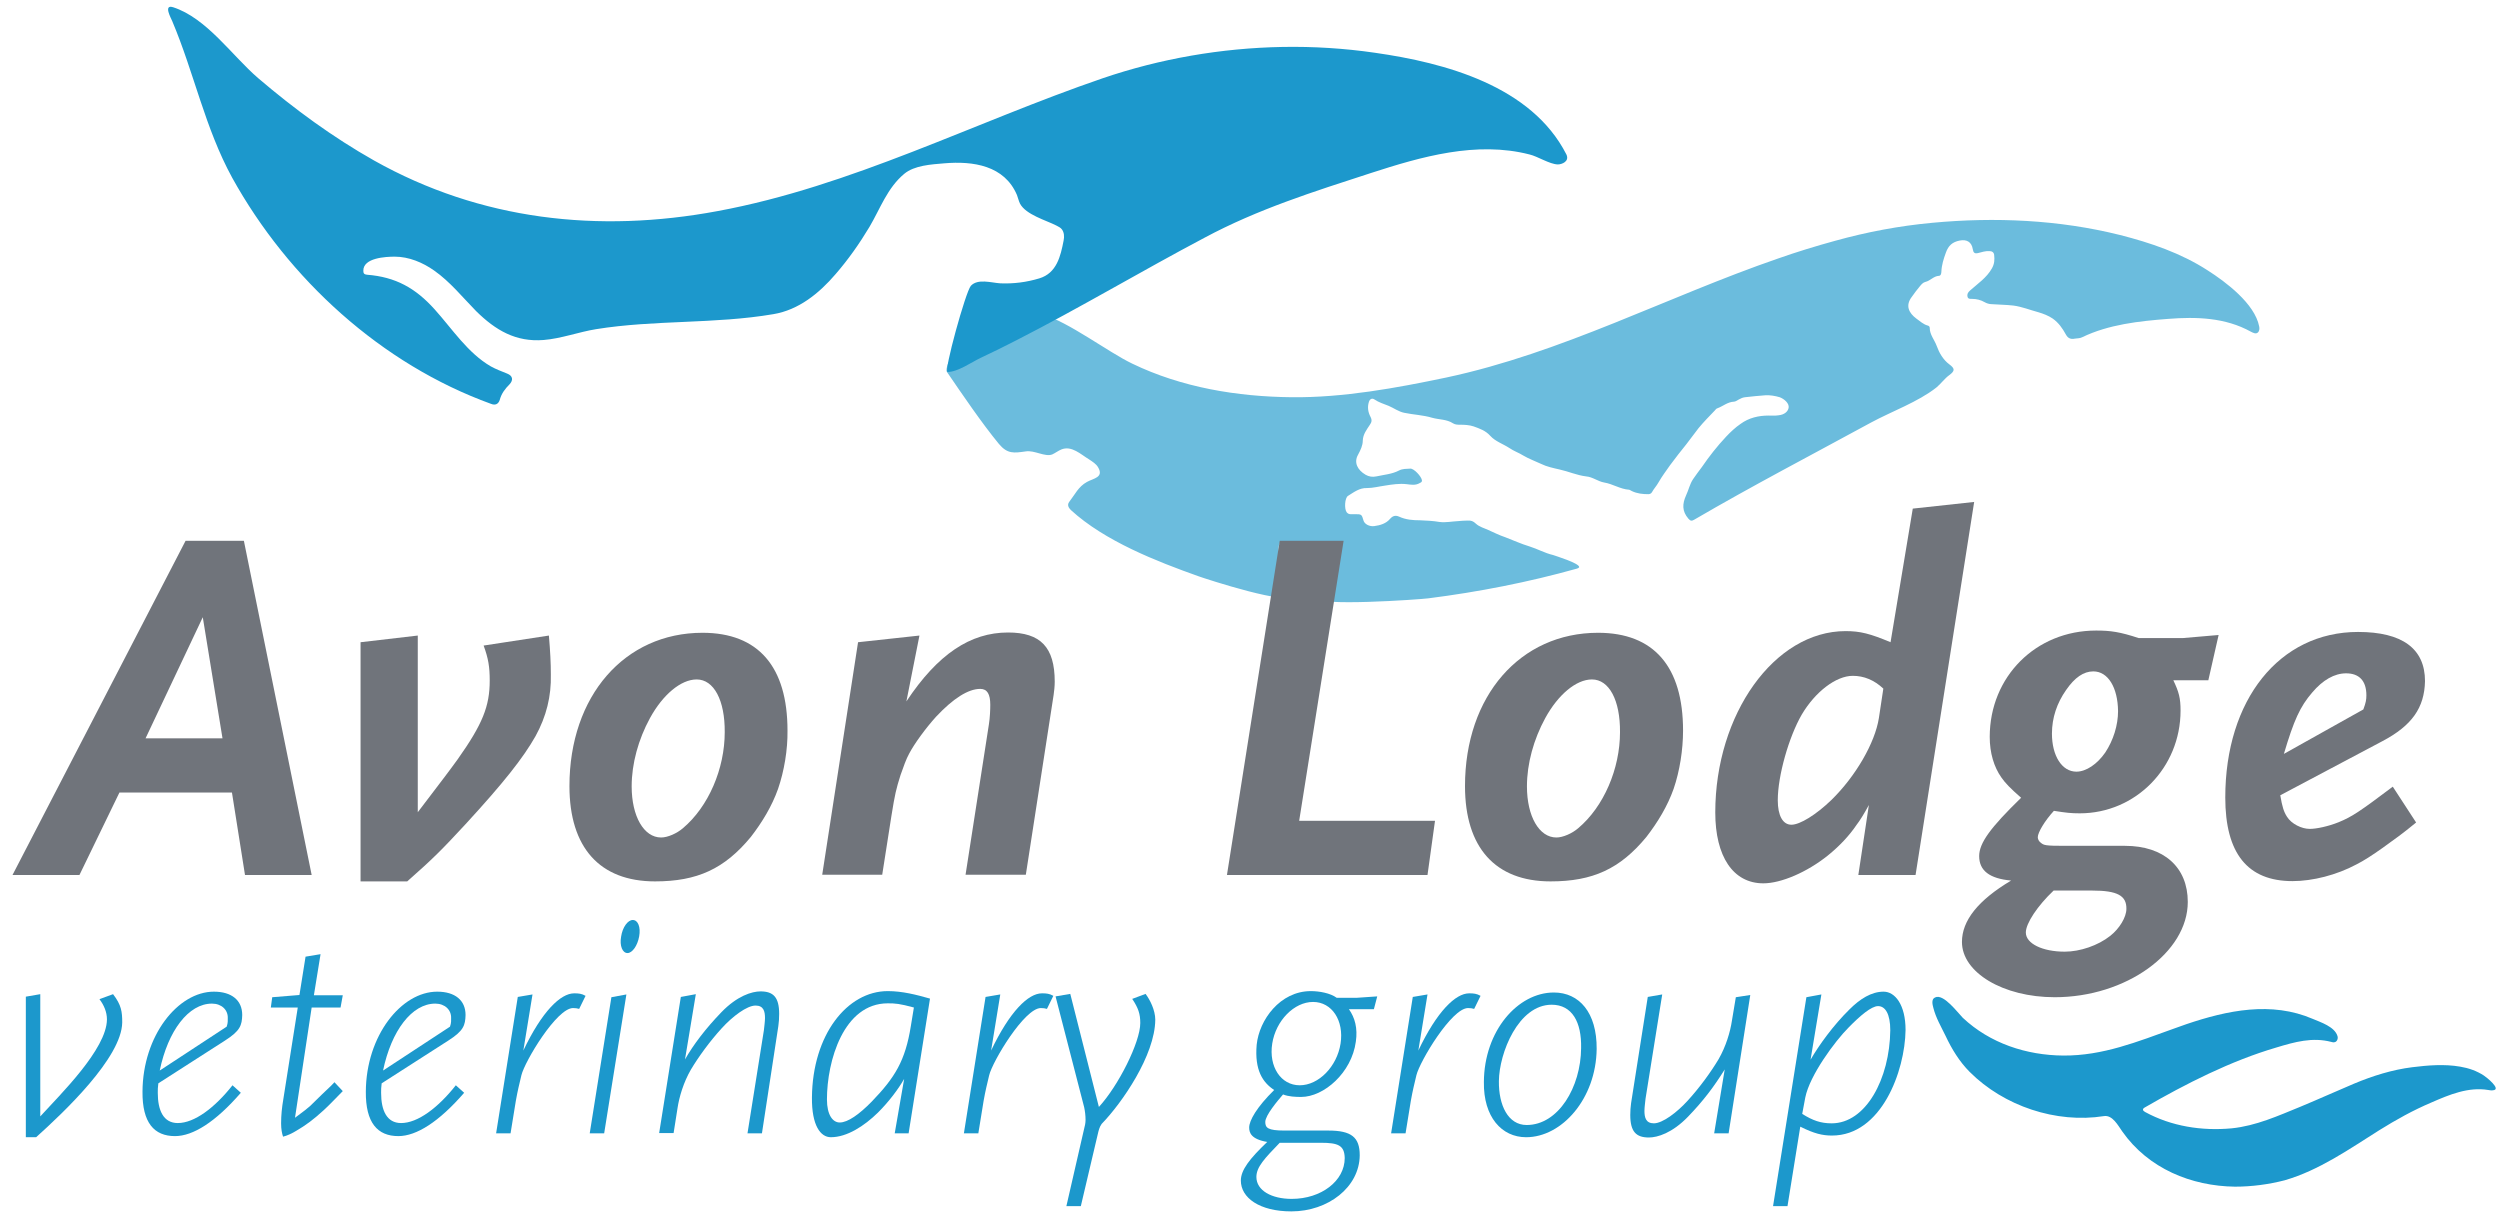 <?xml version="1.0" encoding="utf-8"?>
<!-- Generator: Adobe Illustrator 22.0.1, SVG Export Plug-In . SVG Version: 6.00 Build 0)  -->
<svg version="1.1" id="Layer_1" xmlns="http://www.w3.org/2000/svg" xmlns:xlink="http://www.w3.org/1999/xlink" x="0px" y="0px"
	 viewBox="0 0 900 440" style="enable-background:new 0 0 900 440;" xml:space="preserve">
<g>
	<path style="fill:#1C98CC;" d="M13,409.4H9.3v-50.6l5.2-0.9v44c7.2-7.9,23.9-24.2,24-34.9c0-2.7-1.1-5.2-2.7-7.3l4.9-1.8
		c3,3.9,3.3,6.3,3.3,10.2C43.8,380.8,22.9,400.5,13,409.4z"/>
	<path style="fill:#1C98CC;" d="M81,374.6l-24,15.4c-0.2,1.8-0.2,2-0.2,3.4c0,6.3,2,10.9,7.2,10.9c6,0,13.3-5.5,19.7-13.6l3,2.7
		c-9.1,10.5-17.2,15.6-23.7,15.6c-7.5,0-11.8-4.8-11.7-16c0.1-20.2,12.8-36,25.7-36c6.4,0,10.2,3.1,10.2,8.4
		C87.1,369.1,86.5,371.1,81,374.6z M76.3,361.3c-8.4,0-15.8,9.7-18.8,24.1l24.1-15.8c0.5-1.4,0.4-2.4,0.4-3.1
		C82.1,363.6,79.8,361.3,76.3,361.3z"/>
	<path style="fill:#1C98CC;" d="M122.6,362.7h-10.4l-6,39.7c6.6-4.9,4.8-3.7,9.7-8.4c4.1-3.9,3.3-3.1,4.5-4.4l3,3.2
		c-2.3,2.3-4.5,4.7-6.9,6.9c-3.7,3.4-6.6,5.5-9.7,7.3c-1.6,1-3.3,1.8-4.9,2.2c-0.4-1.2-0.7-2.7-0.7-4.8c0-2.9,0.3-5.8,0.8-8.7
		l5.2-33h-9.7L98,359l9.8-0.8l2.2-13.8l5.4-0.9l-2.4,14.8h10.4L122.6,362.7z"/>
	<path style="fill:#1C98CC;" d="M161.4,374.6l-24,15.4c-0.2,1.8-0.2,2-0.2,3.4c0,6.3,2,10.9,7.2,10.9c6,0,13.3-5.5,19.7-13.6l3,2.7
		c-9.1,10.5-17.2,15.6-23.7,15.6c-7.5,0-11.8-4.8-11.7-16c0.1-20.2,12.8-36,25.7-36c6.4,0,10.2,3.1,10.2,8.4
		C167.5,369.1,166.9,371.1,161.4,374.6z M156.7,361.3c-8.4,0-15.8,9.7-18.8,24.1l24.1-15.8c0.5-1.4,0.4-2.4,0.4-3.1
		C162.5,363.6,160.2,361.3,156.7,361.3z"/>
	<path style="fill:#1C98CC;" d="M208.5,363.2c-0.7-0.2-1.3-0.3-2.2-0.3c-5.9,0-17.4,19.2-18.6,24.2c-0.8,3.4-1.3,5.3-2,9.2
		l-1.9,11.7h-5.2l7.8-49.1l5.3-0.9l-3.3,20.2c6.7-14.1,13.4-20.6,18.3-20.6c1.6,0,2.7,0.1,4.1,0.9L208.5,363.2z"/>
	<path style="fill:#1C98CC;" d="M217.5,408h-5.2l7.8-49l5.4-1L217.5,408z M225.9,343.1c-1.8,0-2.9-2.6-2.3-5.9c0.5-3.4,2.4-6,4.2-6
		c1.9,0,2.9,2.6,2.3,5.9C229.5,340.5,227.6,343.1,225.9,343.1z"/>
	<path style="fill:#1C98CC;" d="M280.2,369.4l-5.9,38.6h-5.2l5.9-37.1c0.1-1,0.4-3.2,0.4-4.4c0-2.4-0.5-4.5-3.4-4.5
		c-3.1,0-8.3,3.9-12.2,8.2c-4.2,4.6-8.3,10.2-11.1,14.9c-2.6,4.5-4.2,9.8-4.8,13.9l-1.4,8.9h-5.2l7.8-49l5.4-1l-3.9,23.5
		c3-5.3,7.5-11.2,13.1-17c5.7-5.9,11-7.5,14.1-7.5c4.6,0,6.7,2.1,6.7,8.1C280.5,366.5,280.4,368.1,280.2,369.4z"/>
	<path style="fill:#1C98CC;" d="M327.1,408h-5l3.4-19.6c-2.1,3.7-5.5,8.2-9.4,12.1c-5,4.9-11.2,8.9-17,8.9c-3.7,0-6.9-4.2-6.8-14.3
		c0.2-22.6,12.7-38.3,27.3-38.3c5.2,0,10.3,1.3,15.2,2.7L327.1,408z M319.6,361.2c-15.9,0-21.9,20.7-21.9,34.6
		c0,5.6,2.1,8.3,4.6,8.3c2.9,0,7-2.9,11.5-7.5c8.4-8.7,12.1-14.7,14.1-27.2l1.1-6.7C323.8,361.3,322.3,361.2,319.6,361.2z"/>
	<path style="fill:#1C98CC;" d="M376.9,363.2c-0.7-0.2-1.3-0.3-2.2-0.3c-5.9,0-17.4,19.2-18.6,24.2c-0.8,3.4-1.3,5.3-2,9.2
		l-1.9,11.7H347l7.8-49.1l5.3-0.9l-3.3,20.2c6.7-14.1,13.4-20.6,18.3-20.6c1.6,0,2.7,0.1,4.1,0.9L376.9,363.2z"/>
	<path style="fill:#1C98CC;" d="M396.6,404.6c-0.8,1.1-1.1,2.4-1.4,3.7l-6.1,25.9h-5.2l6.4-27.9c0.2-0.8,0.5-1.9,0.5-3.1
		c0-1.6-0.2-3.2-0.5-4.6l-10.3-39.9l5.3-0.9l10.3,40.7c7-7.6,14.9-23.3,14.9-30.2c0-3.3-0.7-5.4-2.9-8.7l4.8-1.8
		c1.6,2.1,3.5,5.9,3.5,9.3C415.8,379.9,403.9,397.1,396.6,404.6z"/>
	<path style="fill:#1C98CC;" d="M494.6,363.3h-9c2.2,3.1,3.2,6.9,2.5,11.7c-1.5,11.2-11.5,19.9-19.7,19.9c-2,0-4.5-0.1-6.5-0.9
		c-1.9,2.2-6.4,7.5-6.4,9.9c0,2.1,0.9,3.1,6.9,3.1h15.8c8.3,0,11.3,2.4,11.3,8.9c-0.1,11.5-11.4,20.2-24.6,20.2
		c-11.5,0-18.2-4.9-18.2-11.1c0-3.8,3.2-7.9,9.5-13.9c-5.9-1-6.5-3.4-6.5-5.2c0-2.5,2.7-7.3,9-13.5c-4.1-2.7-7.1-7.1-6.3-16.3
		c0.9-8.9,8.4-19.3,19.5-19.3c3,0,7,0.7,9.3,2.4h7.3l7.3-0.5L494.6,363.3z M475.5,411.4h-14.8c-5.4,5.6-8.4,8.7-8.4,12.3
		c0,4.9,5.5,7.9,12.7,7.9c10.7,0,19.1-6.5,19.1-14.7C484,412.3,481.7,411.4,475.5,411.4z M472.7,360.7c-6.8,0-13.4,6.7-14.7,15
		c-1.3,8.3,3.1,15,9.9,15c6.8,0,13.4-6.7,14.7-15C483.9,367.4,479.5,360.7,472.7,360.7z"/>
	<path style="fill:#1C98CC;" d="M530.7,363.2c-0.7-0.2-1.3-0.3-2.2-0.3c-5.9,0-17.4,19.2-18.6,24.2c-0.8,3.4-1.3,5.3-2,9.2
		l-1.9,11.7h-5.2l7.8-49.1l5.3-0.9l-3.3,20.2c6.7-14.1,13.4-20.6,18.3-20.6c1.6,0,2.7,0.1,4.1,0.9L530.7,363.2z"/>
	<path style="fill:#1C98CC;" d="M549.4,409.4c-8.8,0-15.4-7.3-15.2-19.9c0.1-18.4,12.2-32.2,25.2-32.2c9.1,0,15.5,7.2,15.4,20.3
		C574.6,395.5,562.3,409.4,549.4,409.4z M558.6,361.7c-12,0-18.9,17.4-19,27.5c-0.1,8.7,3.3,15.8,10,15.8
		c11.4,0,19.5-13.6,19.6-27.7C569.4,368,566,361.7,558.6,361.7z"/>
	<path style="fill:#1C98CC;" d="M622.3,408h-5.2l3.8-23c-3.8,6.1-7.6,11.2-13.2,17c-5.7,5.9-11,7.5-14.1,7.5c-4.6,0-6.7-2.1-6.7-8.1
		c0-1.3,0.1-3,0.3-4.3l6-38.2l5.2-0.9l-6,37.5c-0.1,1-0.4,3.2-0.4,4.4c0,2.4,0.5,4.5,3.4,4.5c3.1,0,8.3-3.9,12.2-8.2
		c4.2-4.6,8.3-10.2,11.1-14.9c2.6-4.5,4.2-9.8,4.8-13.9l1.4-8.4l5.2-0.8L622.3,408z"/>
	<path style="fill:#1C98CC;" d="M659.5,408.8c-3.4,0-6.4-0.7-11.4-3.2l-4.6,28.6h-5.2l12-75.2l5.4-1l-3.9,23.5
		c3-5.2,8.2-12.4,14-18.1c3.8-3.8,7.9-6.4,12.3-6.4c4.1,0,7.9,4.7,7.9,13.8C685.8,385.6,677.3,408.8,659.5,408.8z M676.1,362.2
		c-2.4,0-6.5,3.5-10.6,7.7c-4.9,4.9-14,17.2-15.6,25.2l-1.1,5.9c3.8,2.4,6.7,3.4,10.6,3.4c12.3,0,20.9-16,21.1-33.5
		C680.5,365,678.7,362.2,676.1,362.2z"/>
</g>
<g>
	<g>
		<path style="fill:#6BBCDD;" d="M568.5,204.1c0,0.2-0.2,0.4-0.8,0.6c-17.5,4.9-35.4,8.4-53.5,10.7c-3,0.4-41,3.1-40.6-0.3
			c0.6-5.6,6.7-10.8,8.5-16.3c1.1-3.5,1.5-3.6-2.3-3.6c-5.8,0-11.7,0-17.5,0c-1.4,0-1.9,0.4-2,1.9c-0.3,5.3,5.8,11.8,5.3,17.1
			c-0.4,4.4-31.8-5.9-34-6.7c-15.2-5.4-33.9-12.7-46.1-23.9c-0.8-0.8-1.4-1.8-0.6-2.9c2.1-2.7,3.3-5.5,6.4-7.2
			c2.3-1.3,6.2-1.6,4-5.3c-0.7-1.2-2-2-3.2-2.8c-3-1.8-6.3-5.1-10-3.6c-1.2,0.5-2.2,1.3-3.3,1.8c-2.6,1-6.4-1.6-9.5-1.1
			c-4.3,0.6-6.6,1-9.7-2.7c-6.1-7.4-13.3-18-18.7-25.9c-0.6-0.9,0.7-4.5,1.8-5c12.6-5.7,32.2-15.8,32.6-15.7
			c9.3,2.6,23.7,13.6,32.3,17.7c17.8,8.6,37.8,11.9,57.4,12.1c18.5,0.2,37.6-3.3,55.7-7.1C562.4,127,600,106.9,640,93.1
			c6.8-2.4,13.7-4.5,20.6-6.4c11.5-3.2,23.2-5.4,35.1-6.5c22.5-2.1,45.5-1.1,67.5,4.4c11,2.8,21.9,6.5,31.5,12.7
			c6.6,4.2,17,12,18.6,20.2c0.2,0.8,0.1,1.8-0.6,2.3c-0.7,0.5-1.6,0-2.4-0.4c-9.2-5.1-19.6-5.4-29.8-4.6c-10.4,0.8-21.4,2-30.9,6.6
			c-0.8,0.4-1.7,0.4-2.6,0.5c-1.4,0.3-2.5,0-3.3-1.5c-1.2-2.2-2.6-4.2-4.7-5.7c-1.6-1.1-3.5-1.8-5.2-2.3c-3-0.8-5.9-2-9-2.4
			c-2.6-0.3-5.2-0.3-7.8-0.5c-0.9,0-1.8-0.3-2.5-0.7c-1.4-0.8-2.9-1.2-4.5-1.2c-0.7,0-1.5,0.1-1.7-0.8c-0.2-0.8,0.1-1.5,0.9-2.2
			c2.8-2.5,6-4.6,7.9-8c0.9-1.6,1-3.1,0.8-4.8c-0.1-1-0.8-1.4-1.7-1.4c-1.5-0.1-2.8,0.4-4.1,0.7c-1.2,0.3-1.7-0.1-1.9-1.4
			c-0.4-2.6-2.2-3.6-4.7-3.1c-2.6,0.5-4.1,1.8-5,4.4c-0.8,2.2-1.5,4.4-1.6,6.8c0,0.6-0.2,1.5-0.9,1.5c-1.9,0.1-3.1,1.8-4.9,2.2
			c-0.8,0.2-1.4,0.9-1.9,1.5c-1,1.2-2,2.5-2.9,3.8c-2.5,3.2-1.1,5.9,1.6,7.9c1.3,0.9,2.5,2.1,4.1,2.5c0.4,0.1,0.7,0.4,0.7,0.8
			c0,2.5,1.7,4.3,2.5,6.5c0.9,2.5,2.3,5,4.6,6.7c2,1.5,2,2.3,0,3.8c-1.8,1.3-3,3.1-4.7,4.5c-6.6,5.2-16.1,8.6-23.5,12.6
			c-21.3,11.6-42.8,22.8-63.7,35c-0.9,0.5-1.3,0.5-2.1-0.4c-2.3-2.7-2.2-5.3-0.8-8.4c0.9-1.9,1.3-4,2.5-5.8c1-1.5,2.1-2.9,3.2-4.4
			c2.6-3.8,5.5-7.5,8.7-10.9c1.6-1.7,3.3-3.3,5.2-4.6c3-2.2,6.5-3,10.1-3c1.2,0,2.4,0.1,3.6-0.1c2.1-0.2,3.4-1.4,3.6-2.7
			c0.3-1.6-1.6-3.2-3.2-3.8c-1.7-0.5-3.5-0.8-5.2-0.7c-2.4,0.2-4.9,0.4-7.3,0.7c-0.8,0.1-1.5,0.4-2.2,0.8c-0.6,0.3-1.2,0.8-1.8,0.8
			c-2.3,0.1-4,1.7-6,2.4c-0.3,0.1-0.6,0.4-0.8,0.7c-2,2.1-4.1,4.2-5.9,6.4c-1.5,1.9-2.9,3.9-4.4,5.8c-2,2.5-4,5-5.9,7.6
			c-1.4,2-2.9,4-4.1,6.1c-0.7,1.3-1.7,2.3-2.4,3.6c-0.3,0.5-0.8,0.7-1.3,0.7c-2,0-4-0.2-5.9-1.1c-0.3-0.1-0.6-0.4-1-0.5
			c-3.2-0.2-5.9-2.1-9-2.6c-2.3-0.4-4.1-2-6.5-2.2c-3.3-0.4-6.4-1.8-9.6-2.5c-2.2-0.5-4.6-1-6.6-2c-2.1-1-4.4-1.8-6.4-3
			c-1.6-1-3.4-1.6-5-2.7c-2.3-1.5-5.1-2.4-6.9-4.4c-1.7-1.9-3.8-2.6-6-3.4c-1.5-0.5-3.2-0.6-4.8-0.6c-0.9,0-1.8,0-2.6-0.5
			c-2.3-1.5-5-1.3-7.5-2c-3.3-1-6.8-1.1-10.1-1.8c-2-0.4-3.7-1.7-5.6-2.5c-1.7-0.7-3.5-1.2-5.1-2.3c-0.9-0.6-1.7-0.1-2,0.9
			c-0.6,1.9-0.3,3.7,0.6,5.4c0.6,1.2,0.4,1.9-0.3,2.9c-1.1,1.7-2.4,3.3-2.5,5.6c0,1.8-0.8,3.4-1.7,5.1c-1.6,2.8-0.2,5.5,2.7,7.2
			c1.2,0.7,2.5,0.9,3.9,0.6c2.7-0.6,5.6-0.8,8.1-2.1c1.3-0.7,2.7-0.6,4.1-0.7c1.3-0.1,4,2.8,4.2,4.2c0.1,0.6-0.4,0.8-0.8,1
			c-1.5,0.9-3.1,0.6-4.7,0.4c-2.6-0.3-5.2,0.1-7.7,0.5c-2.2,0.3-4.4,0.9-6.6,0.9c-2.7-0.1-4.7,1.5-6.8,2.8c-1.2,0.7-1.4,4.7-0.5,5.9
			c0.3,0.4,0.8,0.7,1.3,0.7c0.5,0,1,0,1.6,0c2.5,0,2.5,0,3.2,2.4c0.4,1.2,2.1,2.1,3.8,1.9c2.2-0.3,4.3-0.9,5.8-2.7
			c0.9-1,1.9-1.3,3.2-0.7c2.4,1.1,4.9,1.3,7.5,1.3c2.3,0.1,4.7,0.2,7,0.6c2.2,0.3,4.5-0.2,6.7-0.3c1.1-0.1,2.3-0.2,3.4-0.2
			c1.2-0.1,2.1,0.2,3,1.1c1.3,1.2,3,1.6,4.5,2.3c2,0.9,4,1.9,6.1,2.6c2.9,1.1,5.7,2.4,8.7,3.3c2.9,0.9,5.5,2.4,8.5,3.1
			C559.9,200.1,568.4,202.7,568.5,204.1z"/>
	</g>
</g>
<g>
	<g>
		<path style="fill:#1C98CC;" d="M804.6,427.2c-15.7-0.2-31.2-6.5-40.6-19.9c-1.5-2.1-3.5-6-6.6-5.5c-17.2,2.7-36-3.6-48.3-15.9
			c-3.7-3.7-6.5-8.3-8.7-13c-1.6-3.3-3.5-6.5-4.4-10.1c-0.3-1.1-0.8-3.1,0.6-3.7c3-1.6,8.2,5.5,10,7.3c9.8,9.2,22.9,13.5,36.2,13.6
			c14.2,0.1,26.7-5,39.8-9.7c1.5-0.5,3-1.1,4.5-1.6c14.8-5,30.6-8.3,45.5-1.9c2.8,1.2,7.9,2.8,8.9,6.2c0.3,0.9-0.2,2.1-1.1,2.2
			c-0.4,0.1-0.7,0-1.1-0.1c-6.8-1.8-13.2,0-19.8,2c-16.4,4.8-32.7,13.1-47.4,21.6c-0.9,0.5-0.8,1.1,0.1,1.6
			c9.5,5.2,20.5,6.9,31.2,5.9c8.8-0.9,16.7-4.5,24.8-7.8c6.5-2.7,12.9-5.6,19.3-8.3c6.7-2.8,13.7-5,20.9-5.9
			c5.6-0.7,11.6-1.2,17.3-0.2c3,0.5,5.9,1.5,8.5,3.2c0.8,0.5,6.5,5,3.3,5.3c-0.6,0.1-1.2,0-1.7-0.1c-7.2-1.2-14.1,1.7-20.5,4.5
			c-6.6,2.8-12.7,6.2-18.8,10c-10.8,6.8-21.6,14.4-34,18C816.7,426.4,810.6,427.2,804.6,427.2z"/>
	</g>
</g>
<g>
	<g>
		<path style="fill:#1C98CC;" d="M339.9,58.8c-4.6,0.4-10.7,0.7-14.4,3.8c-6.1,5.1-8.6,12.5-12.5,19.1c-3.6,6-7.6,11.7-12.2,17
			c-5.9,6.9-13.3,12.9-22.4,14.4c-21.1,3.6-42.7,2-63.8,5.4c-6.2,1-12.6,3.4-18.9,3.9c-10,0.8-17.3-3.5-24.3-10.4
			c-4.9-5-9.4-10.6-15.1-14.6c-4.1-2.9-9.1-5-14.2-5c-3.2,0-11.4,0.4-11.3,5.1c0,0.9,0.3,1.3,1.3,1.4c10.3,0.8,17.5,4.8,24.4,12.5
			c6.3,7,11.9,15.7,20.2,20.5c1.8,1,3.9,1.8,5.9,2.6c2,0.8,2.3,2.3,0.8,3.9c-1.6,1.6-2.9,3.3-3.5,5.6c-0.5,1.5-1.6,2-3.1,1.4
			c-39.5-14.3-73-44.9-93.2-81.4C73.8,46.1,69.9,26.3,62,7.6c-0.4-1-3.3-6.1,0.3-5C74.4,6.5,83.5,20,92.9,28.1
			c13,11.1,26.9,21.3,41.8,29.7c38.3,21.5,80.7,26.2,123.6,18.2c48.2-8.9,92.5-32,138.6-47.8c20.8-7.1,42.8-10.9,64.8-11.3
			c11.1-0.2,22.3,0.5,33.3,2.1c25.2,3.6,56.3,11.9,68.9,36.6c0,0,0,0,0,0c1.2,2.5-1.6,3.6-3.1,3.6c-3-0.1-7.2-2.9-10.2-3.6
			c-19.1-4.9-38.9,0.8-57.1,6.7c-20.6,6.7-40.7,13-59.9,23.3c-22.7,12-44.8,25.2-67.7,36.9c-4.3,2.2-8.5,4.3-12.8,6.3
			c-3.2,1.5-8.4,5.2-12,5.1c-1.4-0.1,6.5-28.8,8.4-31c2.5-2.7,7.4-1.1,10.6-0.9c4.8,0.2,9.5-0.4,14.1-1.8c6.2-1.9,7.6-7.9,8.7-13.6
			c0.3-1.4,0.2-2.9-0.6-4c-0.5-0.7-1.3-1-2-1.4c-3.7-1.9-11-3.9-13.1-7.9c-0.5-1-0.7-2.1-1.1-3.1C361.6,59.6,350.4,57.9,339.9,58.8z
			"/>
	</g>
</g>
<g>
	<path style="fill:#70747B;" d="M88.2,315l-4.7-29.7H43L28.6,315H4.5l62.3-120.3h21L112.2,315H88.2z M73,222.2l-20.6,43.6h27.7
		L73,222.2z"/>
	<path style="fill:#70747B;" d="M192.8,265c-4.4,7.8-11.5,16.8-25.2,31.7c-8.6,9.3-11.7,12.4-21,20.6h-16.8v-86.1l20.6-2.4v63.6
		c8.6-11.3,11.3-14.8,14.4-19.1c8.9-12.6,11.5-19,11.5-28.3c0-4.9-0.5-8-2.2-12.6l23.5-3.6c0.5,5.8,0.7,10,0.7,14
		C198.5,250.6,196.7,257.9,192.8,265z"/>
	<path style="fill:#70747B;" d="M280.1,284c-2.2,6.2-5.7,12-9.8,17.3c-9.5,11.5-19.3,16-34.5,16c-19.9,0-30.8-12.2-30.8-34.3
		c0-32.5,19.9-55.2,47.9-55.2c20.1,0,30.6,12.2,30.6,35.2C283.6,269.9,282.3,277.6,280.1,284z M250.8,244.6
		c-5.7,0-12.2,5.5-16.8,13.9c-4.2,7.7-6.6,16.4-6.6,24.6c0,10.8,4.4,18.4,10.6,18.4c2.4,0,5.7-1.5,7.8-3.3
		c9.3-7.8,15.1-21.5,15.1-34.6C261,252.1,257,244.6,250.8,244.6z"/>
	<path style="fill:#70747B;" d="M379.3,250.2l-10,64.7h-21.7l8.4-54.1c0.4-2.4,0.5-5.5,0.5-7.1c0-3.8-1.1-5.7-3.6-5.7
		c-4.4,0-9.8,3.5-15.9,10c-3.8,4.2-7.8,9.7-9.7,13.3c-1.1,2-2,4.6-3.1,7.7c-1.6,5.1-2,6.7-3.3,14.8l-3.3,21.1H296l12.9-83.7
		l22.1-2.4l-4.7,23.7c11.3-17,23-24.8,36.6-24.8c11.7,0,16.8,5.3,16.8,17.7C379.7,247.1,379.5,248.8,379.3,250.2z"/>
	<path style="fill:#70747B;" d="M513.9,315h-72.2l19-120.3h23l-16,100.8h48.9L513.9,315z"/>
	<path style="fill:#70747B;" d="M602.5,284c-2.2,6.2-5.7,12-9.8,17.3c-9.5,11.5-19.3,16-34.5,16c-19.9,0-30.8-12.2-30.8-34.3
		c0-32.5,19.9-55.2,47.9-55.2c20.1,0,30.6,12.2,30.6,35.2C605.9,269.9,604.7,277.6,602.5,284z M573.1,244.6
		c-5.7,0-12.2,5.5-16.8,13.9c-4.2,7.7-6.6,16.4-6.6,24.6c0,10.8,4.4,18.4,10.6,18.4c2.4,0,5.7-1.5,7.8-3.3
		c9.3-7.8,15.1-21.5,15.1-34.6C583.3,252.1,579.3,244.6,573.1,244.6z"/>
	<path style="fill:#70747B;" d="M689.6,315H669l3.8-25.2c-1.8,3.3-3.3,5.7-4.4,7.1c-2.7,4-6.2,7.7-10.4,11.1c-7.5,6-16.8,10-23.2,10
		c-10.9,0-17.3-9.7-17.3-25.5c0-35.4,21.3-65.3,46.9-65.3c5.3,0,8.8,0.9,16.2,4l8-48.1l22.1-2.4L689.6,315z M667,243.3
		c-6,0-13.5,5.7-18.4,14c-4.6,8-8.6,21.9-8.6,30.8c0,5.5,1.8,8.8,4.9,8.8s8.9-3.6,14.4-8.9c8.8-8.6,15.7-20.6,17.1-29.5l1.6-10.6
		C674.7,244.8,671,243.3,667,243.3z"/>
	<path style="fill:#70747B;" d="M795,244.9h-12.6c2,4.2,2.6,6.4,2.6,10.9c0,20.6-16.2,37-36.3,37c-3.1,0-4.9-0.2-9.3-0.9
		c-3.3,3.6-5.8,7.8-5.8,9.5c0,0.7,0.4,1.5,1.1,2c1.1,0.9,1.6,1.1,8.6,1.1h21.7c14,0,22.6,7.7,22.6,20.2c0,18.2-22.2,34.3-47.9,34.3
		c-18.6,0-33.4-8.9-33.4-19.9c0-7.7,5.8-15,17.7-22.1c-7.8-0.7-11.5-3.6-11.5-8.8c0-4.7,4-10.2,15.1-21c-4-3.5-5.7-5.3-7.1-7.3
		c-2.7-3.8-4.2-8.9-4.2-14.6c0-21.7,16.6-38.3,38.3-38.3c5.3,0,8.6,0.5,15.3,2.7h16l12.8-1.1L795,244.9z M753.2,320.6h-13.9
		c-5.8,5.5-10,11.8-10,15.1c0,4,6,6.9,14,6.9c5.5,0,12-2.2,16.4-5.7c3.3-2.6,5.8-6.7,5.8-9.7C765.6,322.4,762.2,320.6,753.2,320.6z
		 M753.6,241.7c-3.5,0-6.7,2.2-9.8,6.7c-3.3,4.7-5.1,10-5.1,15.7c0,8,3.6,13.7,8.8,13.7c3.5,0,7.5-2.7,10.4-6.9
		c2.9-4.4,4.6-9.8,4.6-14.9C762.4,247.5,758.9,241.7,753.6,241.7z"/>
	<path style="fill:#70747B;" d="M857.7,266.8l-36.8,19.5c0.7,4.2,1.3,6,2.4,7.7c1.6,2.6,5.3,4.4,8.2,4.4c2.4,0,6.7-0.9,10.4-2.4
		c4.9-2,7.8-4,19.5-12.8l8.4,12.9c-5.1,4.2-7.3,5.7-12,9.1c-3.8,2.7-6.9,4.7-9.5,6c-7.1,3.8-15.7,6-23,6c-16.2,0-24.2-10-24.2-30.1
		c0-35.2,19.5-59.6,47.8-59.6c15.9,0,24.1,6,24.1,17.7C872.8,254.8,868.3,261.2,857.7,266.8z M844.6,242.4c-4.2,0-8.4,2.4-12.2,6.9
		c-4.4,5.1-6.6,10-10.2,22.1l28.6-16c0.9-2.4,1.1-3.5,1.1-5.1C851.9,245.1,849.3,242.4,844.6,242.4z"/>
</g>
</svg>
